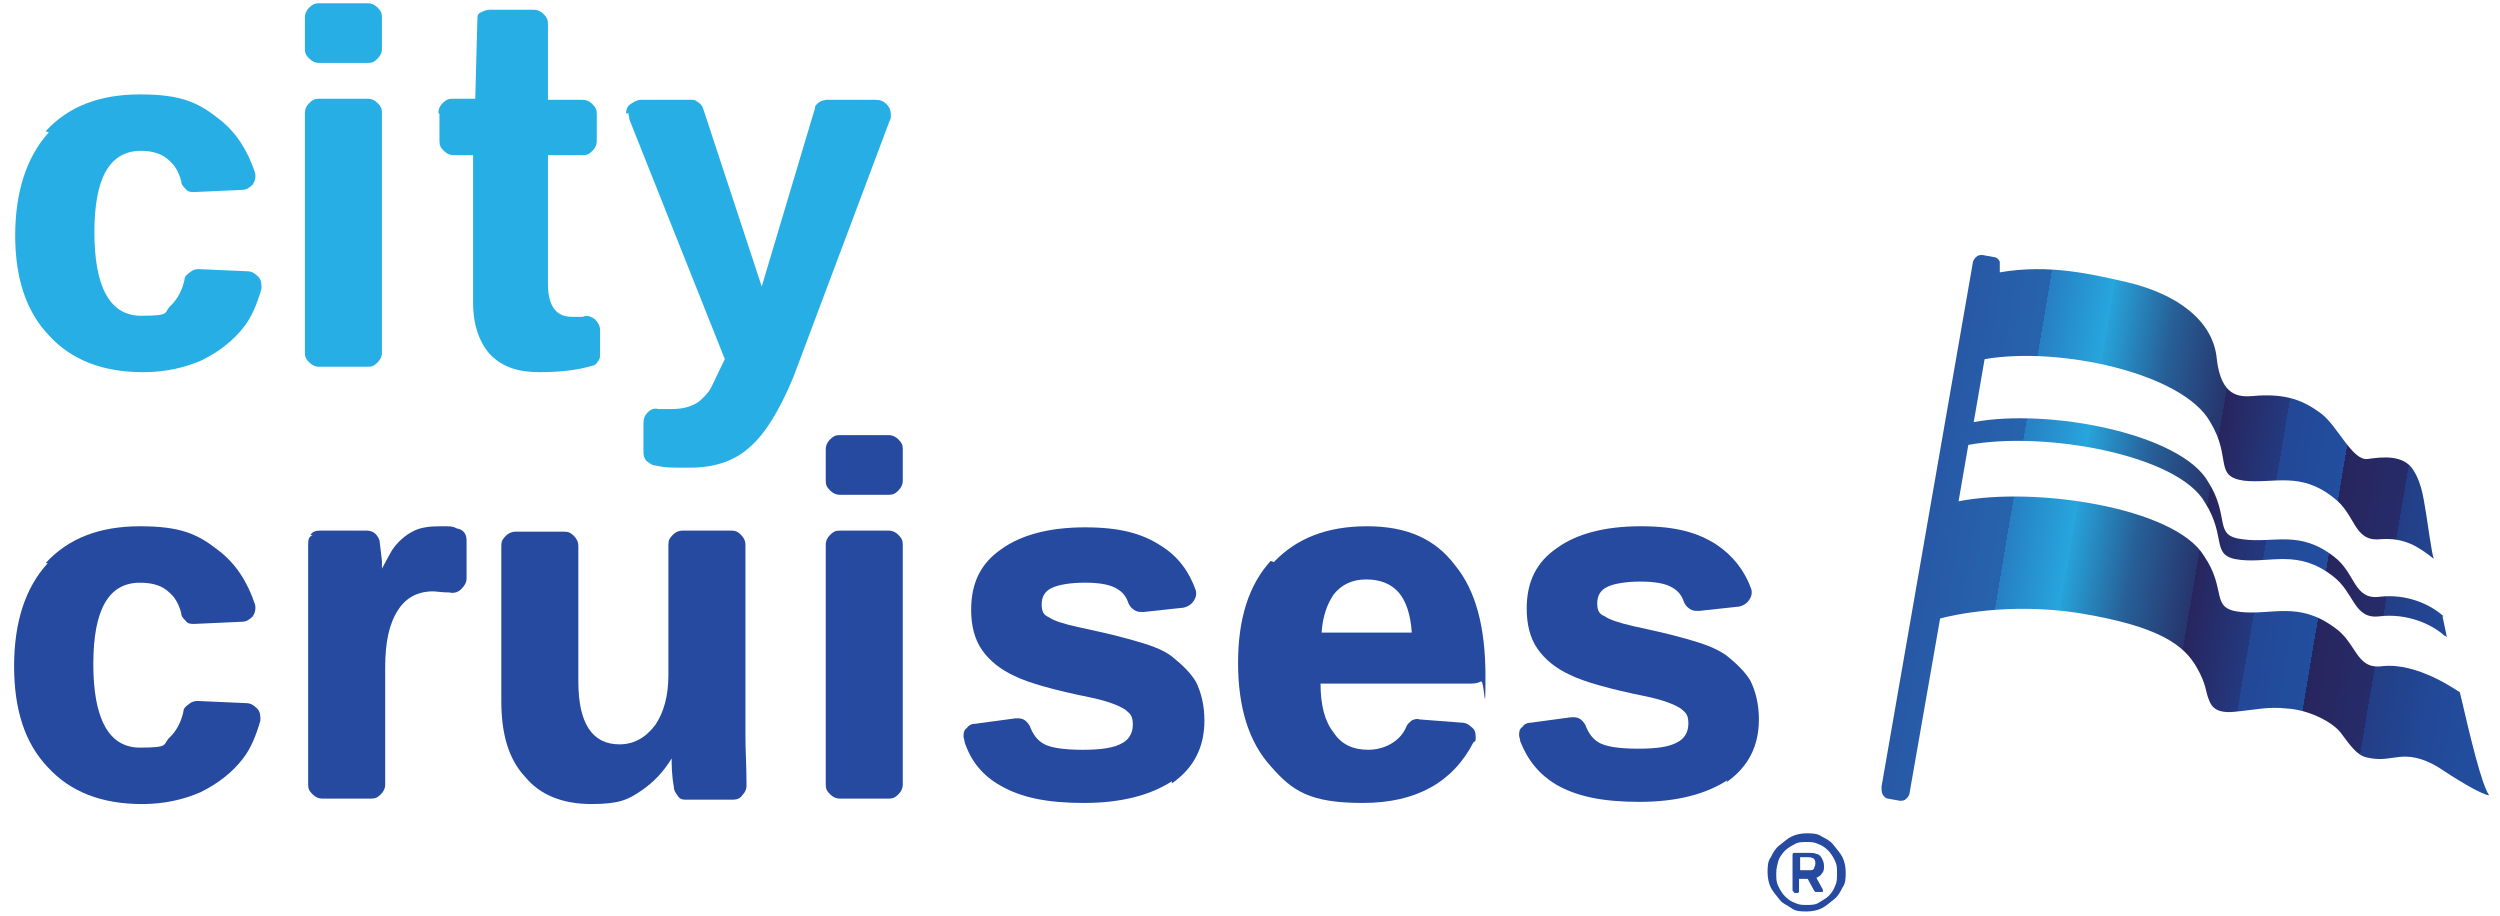 <?xml version="1.0" encoding="UTF-8"?>
<svg xmlns="http://www.w3.org/2000/svg" xmlns:xlink="http://www.w3.org/1999/xlink" version="1.1" viewBox="0 0 230.4 84.4">
  <defs>
    <style>
      .cls-1 {
        fill: #254a9f;
      }

      .cls-2 {
        fill: #27afe5;
      }

      .cls-3 {
        fill: url(#New_Gradient_Swatch_3);
      }
    </style>
    <linearGradient id="New_Gradient_Swatch_3" data-name="New Gradient Swatch 3" x1="173.3" y1="47.7" x2="231.5" y2="57.5" gradientUnits="userSpaceOnUse">
      <stop offset="0" stop-color="#274c9d"/>
      <stop offset="0" stop-color="#2752a1"/>
      <stop offset=".2" stop-color="#2763ad"/>
      <stop offset=".2" stop-color="#277fc2"/>
      <stop offset=".3" stop-color="#27a6de"/>
      <stop offset=".3" stop-color="#27aee4"/>
      <stop offset=".3" stop-color="#27a2d9"/>
      <stop offset=".4" stop-color="#275f97"/>
      <stop offset=".5" stop-color="#27356d"/>
      <stop offset=".5" stop-color="#27255e"/>
      <stop offset=".6" stop-color="#24397f"/>
      <stop offset=".6" stop-color="#224896"/>
      <stop offset=".7" stop-color="#224e9f"/>
      <stop offset=".7" stop-color="#224a99"/>
      <stop offset=".7" stop-color="#23418a"/>
      <stop offset=".7" stop-color="#253171"/>
      <stop offset=".7" stop-color="#27255e"/>
      <stop offset=".8" stop-color="#262c69"/>
      <stop offset=".8" stop-color="#233e86"/>
      <stop offset=".9" stop-color="#224998"/>
      <stop offset="1" stop-color="#224e9f"/>
    </linearGradient>
  </defs>
  <!-- Generator: Adobe Illustrator 28.7.1, SVG Export Plug-In . SVG Version: 1.2.0 Build 142)  -->
  <g>
    <g id="Layer_1">
      <g>
        <path class="cls-1" d="M4.2,51.9c2.1-2.3,5-3.4,8.7-3.4s5.3.7,7.2,2.2c1.6,1.2,2.7,2.9,3.4,5,.1.4,0,.8-.2,1.1-.3.3-.6.5-1,.5l-4.4.2c-.3,0-.6,0-.8-.3-.2-.2-.4-.4-.4-.7h0c-.2-.8-.6-1.5-1.1-1.9-.6-.6-1.5-.9-2.7-.9-2.9,0-4.3,2.5-4.3,7.5s1.4,7.7,4.3,7.7,2-.3,2.8-1c.6-.6,1-1.4,1.2-2.3,0-.3.2-.5.5-.7.2-.2.5-.3.8-.3l4.5.2c.4,0,.7.2,1,.5.3.3.3.7.3,1.1-.4,1.4-.9,2.6-1.6,3.5-1,1.3-2.3,2.3-3.9,3.1-1.6.7-3.4,1.1-5.4,1.1-3.7,0-6.6-1.1-8.7-3.4-2.1-2.2-3.1-5.3-3.1-9.3s1-7.2,3.1-9.5Z"/>
        <path class="cls-2" d="M4.2,12.1c2.1-2.3,5-3.4,8.7-3.4s5.3.7,7.2,2.2c1.6,1.2,2.7,2.9,3.4,5,.1.4,0,.8-.2,1.1-.3.3-.6.5-1,.5l-4.4.2c-.3,0-.6,0-.8-.3-.2-.2-.4-.4-.4-.7h0c-.2-.8-.6-1.5-1.1-1.9-.6-.6-1.5-.9-2.6-.9-2.9,0-4.3,2.5-4.3,7.5s1.4,7.7,4.3,7.7,2-.3,2.8-1c.6-.6,1-1.4,1.2-2.3,0-.3.2-.5.5-.7.2-.2.5-.3.8-.3l4.5.2c.4,0,.7.2,1,.5.3.3.3.7.3,1.1-.4,1.4-.9,2.6-1.6,3.5-1,1.3-2.3,2.3-3.9,3.1-1.6.7-3.4,1.1-5.4,1.1-3.7,0-6.6-1.1-8.7-3.4-2.1-2.2-3.1-5.3-3.1-9.2s1-7.2,3.1-9.5Z"/>
        <path class="cls-2" d="M34.8,5.4c-.3.3-.5.4-.9.4h-4.5c-.3,0-.6-.1-.9-.4-.3-.3-.4-.5-.4-.9V1.6c0-.3.1-.6.4-.9.3-.3.5-.4.9-.4h4.5c.3,0,.6.1.9.4.3.3.4.5.4.9v2.9c0,.3-.1.6-.4.9ZM34.8,33.4c-.3.3-.5.4-.9.4h-4.5c-.3,0-.6-.1-.9-.4-.3-.3-.4-.5-.4-.9V10.4c0-.3.1-.6.4-.9s.5-.4.9-.4h4.5c.3,0,.6.1.9.4.3.3.4.5.4.9v22.1c0,.3-.1.6-.4.9Z"/>
        <path class="cls-2" d="M40.4,10.4c0-.3.1-.6.4-.9s.5-.4.9-.4h2.1l.2-7.5c0-.2.1-.4.4-.5.2-.1.5-.2.7-.2h4.1c.3,0,.6.1.9.4.3.3.4.5.4.9v7h3.2c.3,0,.6.1.9.4.3.3.4.5.4.9v2.5c0,.3-.1.6-.4.9-.3.3-.5.4-.9.4h-3.2v11.9c0,1,.2,1.8.6,2.3.4.5.9.7,1.7.7h.9c.4-.2.8,0,1.1.2.3.3.5.6.5,1v2.2c0,.3,0,.5-.2.7-.1.2-.3.4-.5.4h0c-1.3.4-2.9.6-4.9.6s-3.4-.5-4.5-1.6c-1-1.1-1.6-2.7-1.6-4.8v-13.6h-1.8c-.3,0-.6-.1-.9-.4-.3-.3-.4-.5-.4-.9v-2.5Z"/>
        <path class="cls-2" d="M57.7,10.5c0-.4.1-.7.4-.9s.6-.4,1-.4h4.6c.2,0,.4,0,.6.2.2.1.4.3.5.6l5.4,16.4,4.9-16.4c0-.3.2-.4.4-.6.2-.1.5-.2.7-.2h4.5c.4,0,.7.1,1,.4.3.3.4.6.4,1s0,.3-.1.5l-8.9,23.7c-1.3,3.1-2.6,5.2-4,6.4-1.4,1.3-3.3,1.9-5.5,1.9s-2.2,0-3.2-.2c-.3,0-.5-.2-.8-.4-.2-.2-.3-.5-.3-.8v-2.7c0-.4.1-.7.4-1,.3-.3.6-.4,1-.3.3,0,.6,0,1.1,0,.8,0,1.5-.1,2.1-.4.5-.2.9-.6,1.4-1.2.3-.4.7-1.4,1.5-3l-8.8-22.1c0-.3-.1-.5-.1-.6Z"/>
        <path class="cls-1" d="M117.4,51.8c2.1-2.2,4.9-3.3,8.6-3.3s6.3,1.2,8.1,3.6c1.9,2.3,2.8,5.7,2.8,10.2s-.1.4-.4.5c-.2.1-.5.2-.9.2h-13.9c0,2,.4,3.5,1.2,4.5.7,1.1,1.8,1.6,3.2,1.6s2.9-.7,3.5-2.1c.1-.3.3-.4.5-.6.2-.1.5-.2.7-.1l3.9.3c.4,0,.7.2.9.4.3.2.4.5.4.9s0,.4-.2.5c-1.9,3.7-5.3,5.6-10.2,5.6s-6.5-1.1-8.5-3.4c-2-2.2-3-5.4-3-9.5s1-7.2,3-9.4ZM130.1,58.2c-.1-1.5-.5-2.8-1.2-3.6-.7-.8-1.7-1.2-3-1.2s-2.3.5-3,1.4c-.6.9-1,2-1.1,3.5h8.3Z"/>
        <path class="cls-1" d="M28.6,49.3c.2-.3.5-.4.9-.4h4.3c.3,0,.6.1.8.3.2.2.4.5.4.8l.2,1.7v.7c.5-.9.8-1.5,1-1.8.5-.7,1.2-1.3,1.8-1.6.7-.4,1.6-.5,2.6-.5s1.1,0,1.5.2c.6.1.9.5.9,1.1v3.5c0,.4-.2.7-.5,1-.3.3-.7.4-1.1.3-.7,0-1.2-.1-1.5-.1-1.4,0-2.5.6-3.2,1.7-.8,1.2-1.2,2.9-1.2,5.3v10.8c0,.3-.1.6-.4.9s-.5.4-.9.4h-4.5c-.3,0-.6-.1-.9-.4-.3-.3-.4-.5-.4-.9v-17.4c0-1.6,0-2.7,0-3.2,0-.4,0-.9,0-1.5s.1-.7.4-.9Z"/>
        <path class="cls-1" d="M68.7,67.8v-17.6c0-.3-.1-.6-.4-.9-.3-.3-.5-.4-.9-.4h-4.5c-.3,0-.6.1-.9.4s-.4.5-.4.9v12c0,1.9-.4,3.4-1.2,4.6-.9,1.2-2,1.8-3.3,1.8-2.5,0-3.8-1.9-3.8-5.8v-12.5c0-.3-.1-.6-.4-.9-.3-.3-.5-.4-.9-.4h-4.5c-.3,0-.6.1-.9.4s-.4.5-.4.9v14.3c0,3.1.7,5.4,2.2,7,1.4,1.7,3.5,2.5,6.1,2.5s3.4-.4,4.7-1.3c1-.7,1.9-1.6,2.7-2.9,0,.6,0,1.5.2,2.6,0,.4.2.6.4.9s.5.3.8.3h4.2c.4,0,.7-.1.9-.4.3-.3.4-.6.4-.9,0-1.8-.1-3.3-.1-4.4Z"/>
        <path class="cls-1" d="M82.8,45.2c-.3.3-.5.4-.9.4h-4.5c-.3,0-.6-.1-.9-.4-.3-.3-.4-.5-.4-.9v-2.9c0-.3.1-.6.4-.9.3-.3.5-.4.9-.4h4.5c.3,0,.6.1.9.4.3.3.4.5.4.9v2.9c0,.3-.1.6-.4.9ZM82.8,73.2c-.3.3-.5.4-.9.4h-4.5c-.3,0-.6-.1-.9-.4-.3-.3-.4-.5-.4-.9v-22.1c0-.3.1-.6.4-.9s.5-.4.9-.4h4.5c.3,0,.6.1.9.4.3.3.4.5.4.9v22.1c0,.3-.1.6-.4.9Z"/>
        <path class="cls-1" d="M108,72c-2,1.3-4.7,2-8.1,2s-5.8-.5-7.7-1.6c-1.6-.9-2.7-2.2-3.3-4,0-.2-.1-.4-.1-.5,0-.3,0-.6.3-.8.2-.3.5-.4.8-.4l3.7-.5h.2c.5,0,.8.2,1.1.7h0c.3.8.7,1.3,1.2,1.6.6.4,1.9.6,3.7.6s2.9-.2,3.6-.6c.6-.3,1-.9,1-1.7s-.2-1-.7-1.4c-.6-.4-1.7-.8-3.1-1.1-3.5-.7-5.9-1.4-7.1-2-1.3-.6-2.3-1.4-3-2.4-.7-1-1-2.3-1-3.7,0-2.5.9-4.3,2.8-5.6,1.8-1.3,4.4-2,7.7-2s5.3.6,7,1.7c1.6,1,2.6,2.4,3.2,4.1.1.4,0,.7-.2,1s-.5.5-.9.6l-3.7.4h-.1c-.3,0-.5,0-.8-.2-.3-.2-.4-.4-.5-.6-.2-.6-.5-1-1-1.3-.6-.4-1.6-.6-3-.6s-2.5.2-3.1.5c-.6.3-.9.8-.9,1.5s.2,1,.7,1.2c.4.3,1.3.6,2.7.9,1.3.3,2.9.6,5,1.2,1.4.4,2.7.8,3.6,1.5,1,.8,1.7,1.5,2.2,2.3.5,1,.8,2.2.8,3.6,0,2.5-1,4.4-3,5.8Z"/>
        <path class="cls-1" d="M159.2,71.9c-2,1.3-4.7,2-8.1,2s-5.8-.5-7.7-1.6c-1.5-.9-2.6-2.2-3.3-4,0-.2-.1-.4-.1-.5,0-.3,0-.6.3-.8.2-.3.5-.4.8-.4l3.7-.5h.2c.5,0,.8.2,1.1.7h0c.3.8.7,1.3,1.2,1.6.6.4,1.9.6,3.7.6s2.9-.2,3.6-.6c.6-.3,1-.9,1-1.7s-.2-1-.7-1.4c-.6-.4-1.7-.8-3.1-1.1-3.5-.7-5.9-1.4-7.1-2-1.3-.6-2.3-1.4-3-2.4-.7-1-1-2.3-1-3.7,0-2.5.9-4.3,2.8-5.6,1.8-1.3,4.4-2,7.7-2s5.3.6,7,1.7c1.5,1,2.6,2.4,3.2,4.1.1.4,0,.7-.2,1s-.5.5-.9.6l-3.7.4h-.1c-.3,0-.5,0-.8-.2-.3-.2-.4-.4-.5-.6-.2-.6-.5-1-1-1.3-.6-.4-1.6-.6-3-.6s-2.5.2-3.1.5c-.6.3-.9.8-.9,1.5s.2,1,.7,1.2c.4.3,1.3.6,2.6.9,1.3.3,2.9.6,5,1.2,1.4.4,2.6.8,3.6,1.5,1,.8,1.7,1.5,2.2,2.3.5,1,.8,2.2.8,3.6,0,2.5-1,4.4-3,5.8Z"/>
        <path class="cls-3" d="M225.2,56.8c-1.2-1.1-3.4-2.1-5.9-1.8-2.4.3-2.2-2.2-4.2-3.7-3.2-2.5-5.6-1.2-8.4-1.6-2.8-.3-1.1-2-3.2-5.3-2.5-4.4-14.6-6.8-21.6-5.5l1-5.8c6.9-1.2,18.3,1.3,20.8,5.8,2,3.3.3,5,3.1,5.4,2.8.3,5.2-.9,8.3,1.6,2,1.5,1.8,4,4.2,3.8,2.3-.2,3.6.7,5,1.8-.2-.5-.5-2.9-.7-4.1-.2-1-.3-2.7-1.2-4.1s-2.8-1.2-4.2-1c-1.4.2-2.8-3.1-4.3-4.2-1.5-1.1-3.1-1.9-6.3-1.6-1.3.1-2.9,0-3.3-3.4-.3-3.5-3.6-6-8.3-7.1-3.1-.7-7.1-1.7-11.7-.9v-.3c0-.3,0-.5,0-.7-.1-.2-.3-.4-.5-.4l-1.1-.2c-.2,0-.4,0-.6.2-.2.2-.3.4-.3.6l-8.4,48.2c0,.3,0,.5.1.7.1.2.3.4.5.4l1.1.2c.2,0,.4,0,.6-.2.2-.2.3-.4.3-.6l2.8-16c1.1-.3,6.3-1.5,12.8-.5,7.3,1.2,9.7,2.9,10.9,5.1.8,1.4.8,2.2,1,2.7s.4,1.5,2.4,1.3c2.1-.2,3.1-.5,4.9-.3,1.8.1,4,1.1,4.9,2.2.9,1.2,1.5,2.1,2.4,2.3.9.2,1.4.2,2.7,0,1.2-.2,2.4,0,3.9.9,1.5,1,3.9,2.5,4.7,2.6-.7-1-1.7-5.2-2.7-9.5-.2-.1-3.9-2.8-7.2-2.4-2.4.3-2.3-2.2-4.4-3.6-3.3-2.4-5.7-1.1-8.6-1.4-2.9-.3-1.2-2-3.4-5.2-2.7-4.4-15.5-6.4-22.6-5l.9-5.2c7-1.3,19.3.9,21.8,5.3,2.1,3.3.4,5,3.3,5.3,2.8.3,5.3-1,8.5,1.5,2,1.5,1.9,4,4.3,3.7,2.5-.3,4.8.7,6,1.8,0,0,.1,0,.2.1l-.4-1.9Z"/>
        <path class="cls-1" d="M166.5,84c-.5,0-1,0-1.4-.3s-.8-.4-1.1-.8-.6-.7-.8-1.1c-.2-.4-.3-.9-.3-1.4s0-1,.3-1.4c.2-.4.4-.8.8-1.1s.7-.6,1.1-.8c.4-.2.9-.3,1.4-.3s1,0,1.4.3c.4.2.8.4,1.1.8s.6.7.8,1.1c.2.4.3.9.3,1.4s0,1-.3,1.4c-.2.4-.4.8-.8,1.1s-.7.6-1.1.8c-.4.2-.9.3-1.4.3ZM166.5,83.4c.4,0,.8,0,1.1-.2s.7-.4.9-.6c.3-.3.5-.6.6-.9.2-.4.2-.7.2-1.2s0-.8-.2-1.2c-.2-.4-.4-.7-.6-.9-.3-.3-.6-.5-.9-.6-.4-.2-.7-.2-1.1-.2s-.8,0-1.1.2c-.4.2-.7.4-.9.6s-.5.6-.6.9c-.1.4-.2.7-.2,1.2s0,.8.2,1.2c.2.4.4.7.6.9.3.3.6.5.9.6.4.2.7.2,1.1.2ZM165.4,82.2c-.1,0-.2,0-.2-.2v-3.2c0-.1,0-.2.2-.2h1.3c.3,0,.5,0,.7.1.2,0,.4.2.5.4.1.2.2.4.2.7s0,.5-.2.7c-.1.2-.3.3-.5.4l.6,1.1s0,0,0,0c0,0,0,0,0,0,0,0,0,.1,0,.2,0,0,0,0-.2,0h-.3c0,0-.1,0-.2,0,0,0,0,0-.1-.1l-.6-1.1h-.8v1.1c0,.1,0,.2-.2.2h-.3ZM165.9,80.2h.8c.3,0,.4,0,.5-.2,0-.1.1-.2.1-.4s0-.3-.1-.4c0-.1-.3-.2-.5-.2h-.8v1.1Z"/>
      </g>
    </g>
  </g>
</svg>